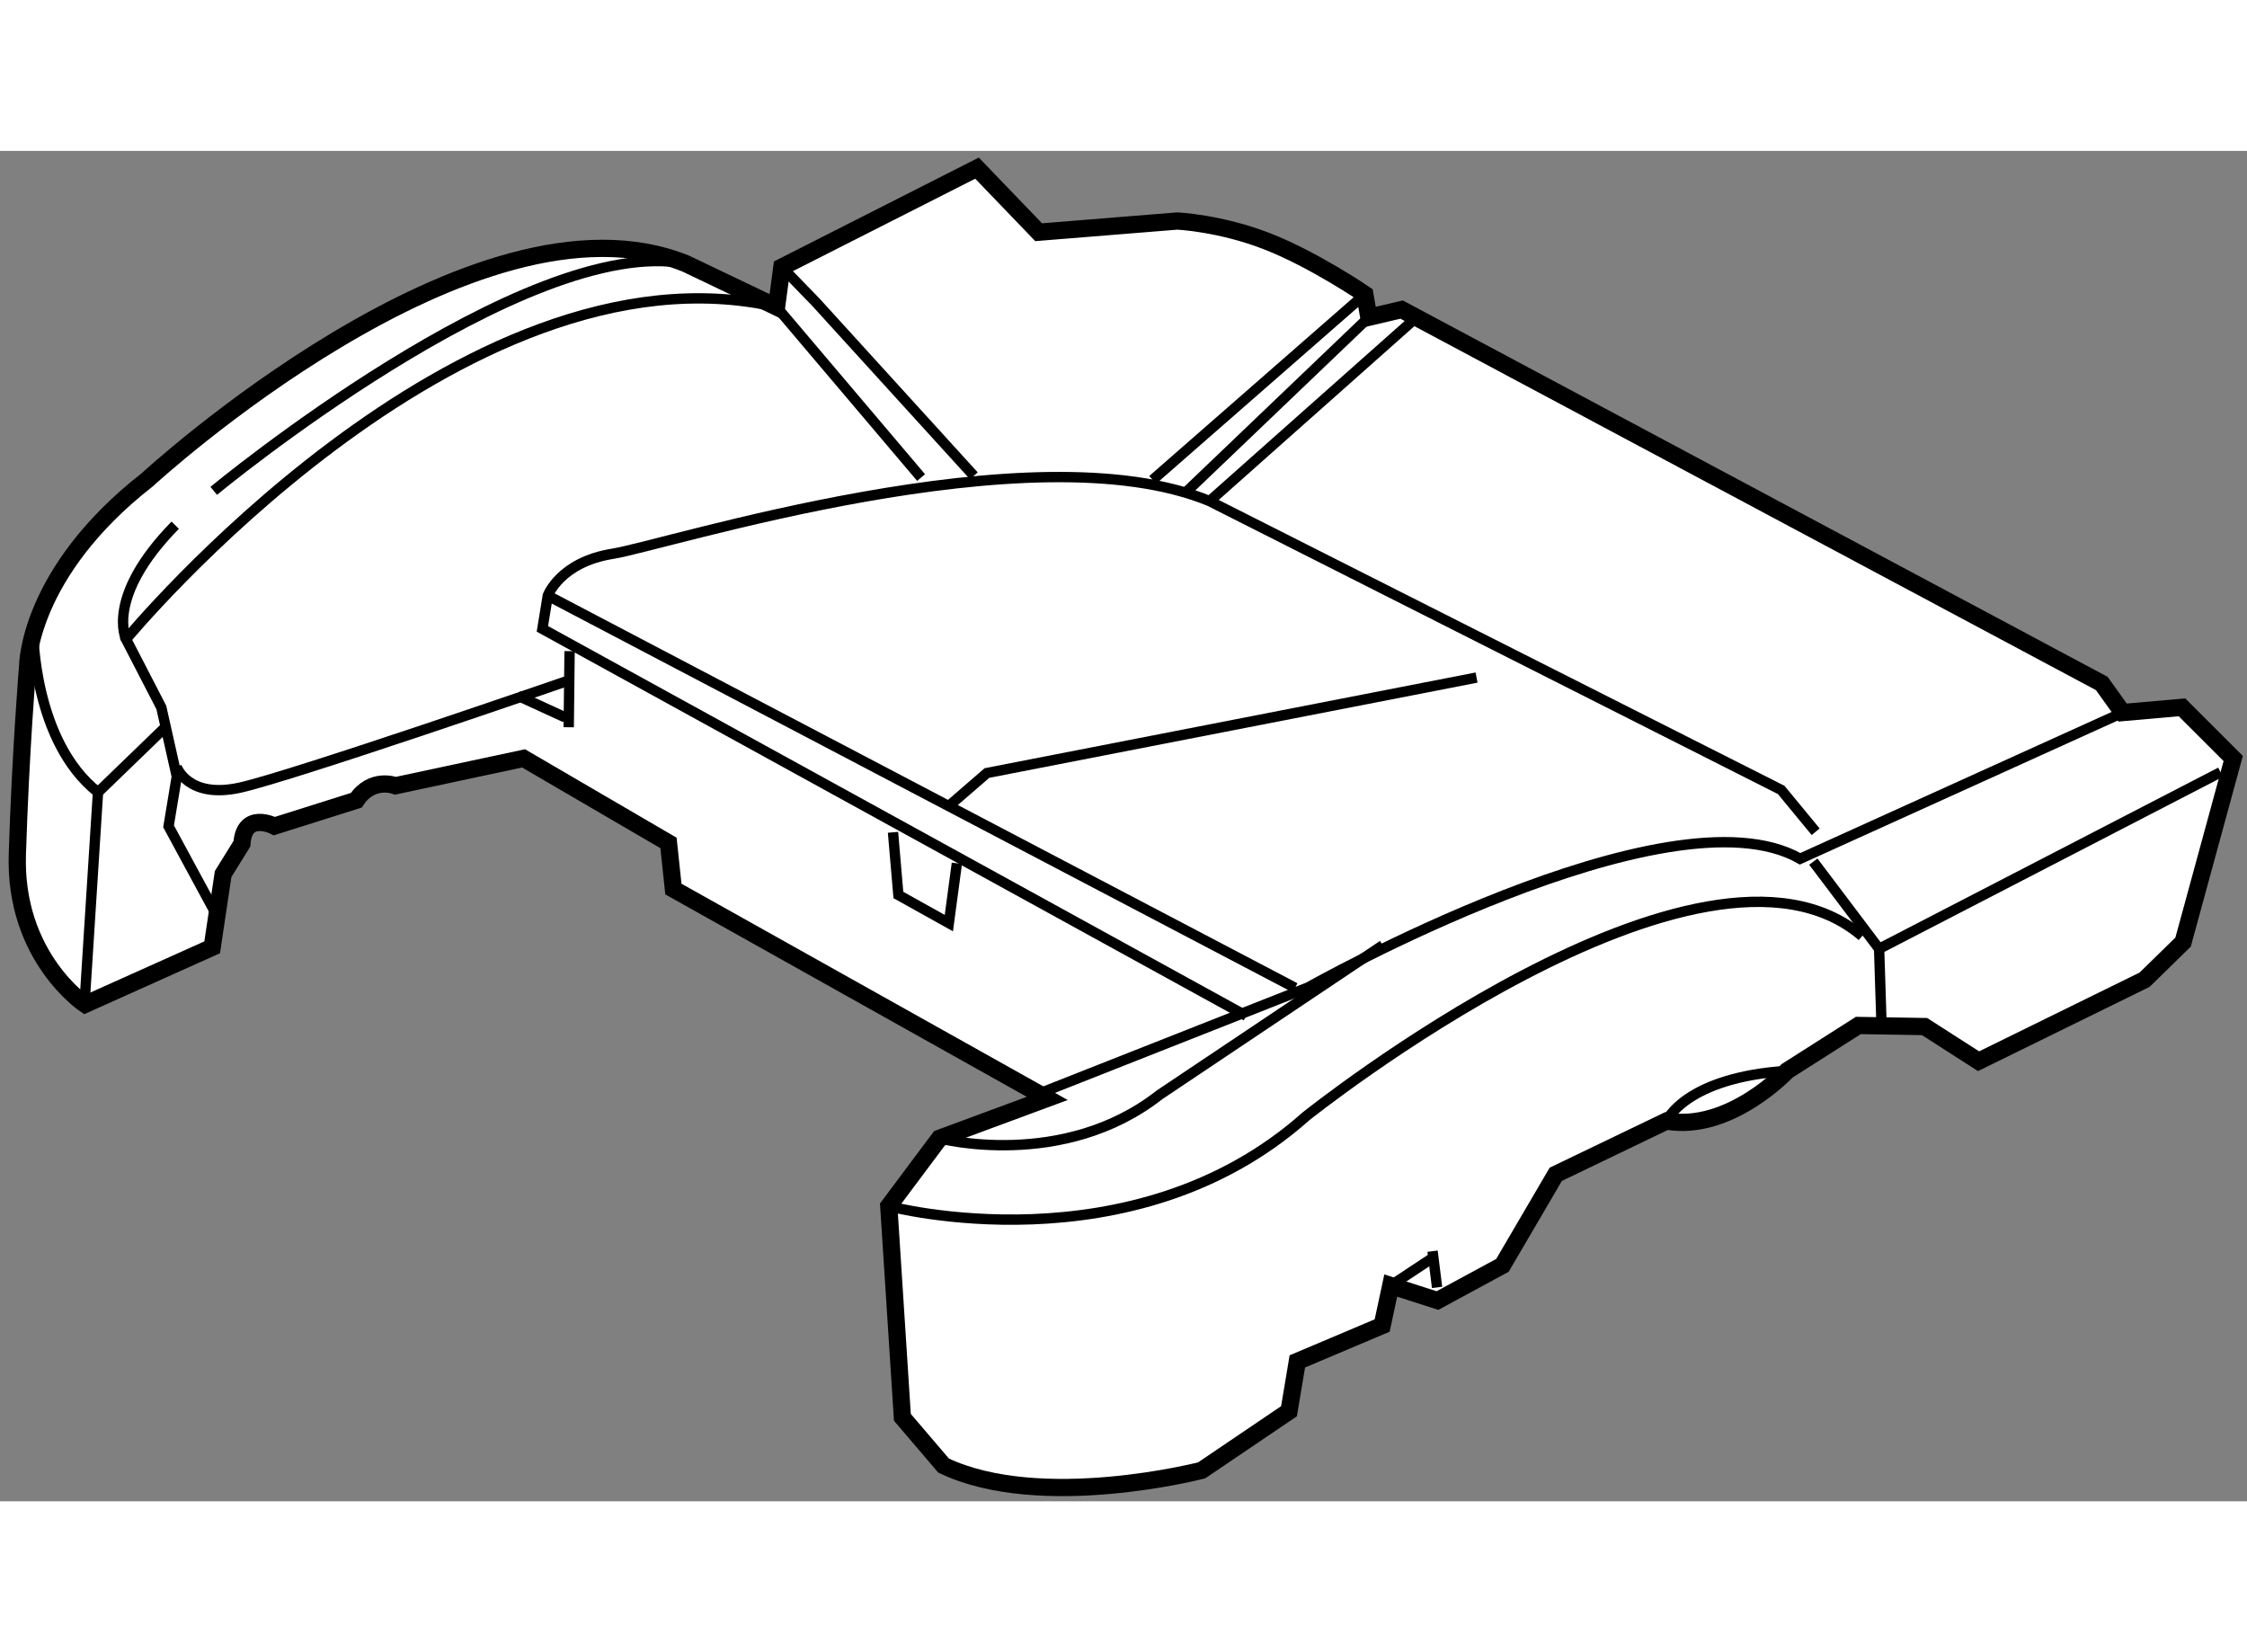 <?xml version="1.0" encoding="utf-8"?>
<!-- Generator: Adobe Illustrator 15.1.0, SVG Export Plug-In . SVG Version: 6.00 Build 0)  -->
<!DOCTYPE svg PUBLIC "-//W3C//DTD SVG 1.1//EN" "http://www.w3.org/Graphics/SVG/1.1/DTD/svg11.dtd">
<svg version="1.1" xmlns="http://www.w3.org/2000/svg" xmlns:xlink="http://www.w3.org/1999/xlink" x="0px" y="0px" width="244.8px"
	 height="180px" viewBox="107.958 35.307 65.183 39.174" enable-background="new 0 0 244.8 180" xml:space="preserve">
	
<rect x="107.958" y="35.307" width="65.183" height="39.174" fill="#808080" stroke="none"/>
	
<g><path fill="#FFFFFF" stroke="#000000" stroke-width="0.5" d="M114.113,58.41l-3.687,1.655c0,0-2.059-1.371-1.965-4.348
				c0.093-2.977,0.3-5.478,0.3-5.478s0.007-2.688,3.469-5.392c0,0,9.497-8.754,15.625-6.269l2.63,1.257l0.154-1.157l5.661-2.871
				l1.788,1.859l4.021-0.325c0,0,1.247,0.057,2.606,0.588c1.361,0.53,2.834,1.537,2.834,1.537l0.117,0.667l0.952-0.223l20.31,10.846
				l0.605,0.844l1.721-0.152l1.487,1.485l-1.454,5.325l-1.117,1.092l-4.816,2.364l-1.567-1.005l-1.921-0.032l-2.065,1.315
				c0,0-1.668,1.781-3.5,1.458l-3.212,1.545l-1.547,2.641l-1.885,1.021l-1.355-0.435l-0.249,1.159l-2.461,1.041l-0.242,1.446
				l-2.534,1.715c0,0-4.659,1.207-7.486-0.139l-1.195-1.4l-0.395-6.127l1.471-1.967l3.126-1.157l-10.845-6.073l-0.142-1.338
				l-4.204-2.453l-3.716,0.794c0,0-0.68-0.266-1.137,0.421l-2.374,0.749c0,0-0.879-0.452-0.943,0.511l-0.546,0.881L114.113,58.41z"></path><path fill="none" stroke="#000000" stroke-width="0.3" d="M144.11,60.399l-20.418-11.227l0.157-0.964c0,0,0.356-0.972,1.881-1.214
				c1.527-0.242,12.159-3.661,17.316-1.528l16.583,8.379l0.999,1.213"></path><path fill="none" stroke="#000000" stroke-width="0.3" d="M137.952,62.712l7.955-3.139c0,0,10.455-5.907,14.27-3.731l9.357-4.24"></path><path fill="none" stroke="#000000" stroke-width="0.3" d="M135.21,63.952c0,0,3.581,0.938,6.386-1.264l6.477-4.338"></path><path fill="none" stroke="#000000" stroke-width="0.3" d="M114.277,57.541l-1.429-2.641l0.239-1.446l-0.449-2.001l-1.023-1.981
				c0,0,9.686-11.733,18.871-9.636l4.192,4.947"></path><line fill="none" stroke="#000000" stroke-width="0.3" x1="143.047" y1="45.467" x2="149.104" y2="40.088"></line><path fill="none" stroke="#000000" stroke-width="0.3" d="M110.421,59.873l0.38-5.96c-1.872-1.475-1.879-4.639-1.879-4.639"></path><line fill="none" stroke="#000000" stroke-width="0.3" x1="112.753" y1="52.026" x2="110.801" y2="53.913"></line><path fill="none" stroke="#000000" stroke-width="0.3" d="M113.078,53.167c0,0,0.32,0.948,1.843,0.611
				c1.525-0.339,9.491-3.094,9.491-3.094"></path><line fill="none" stroke="#000000" stroke-width="0.3" x1="124.481" y1="49.818" x2="124.456" y2="52.026"></line><polyline fill="none" stroke="#000000" stroke-width="0.3" points="123.85,48.209 135.479,54.313 145.526,59.585 		"></polyline><polyline fill="none" stroke="#000000" stroke-width="0.3" points="135.479,54.313 136.588,53.354 150.791,50.585 		"></polyline><polyline fill="none" stroke="#000000" stroke-width="0.3" points="133.863,55.074 134.019,56.892 135.483,57.708 135.716,55.974 
						"></polyline><path fill="none" stroke="#000000" stroke-width="0.3" d="M133.739,65.919c0,0,7.064,1.88,12.1-2.603
				c0,0,11.497-9.204,16.136-5.23"></path><polyline fill="none" stroke="#000000" stroke-width="0.3" points="160.561,55.925 162.469,58.453 162.533,60.465 		"></polyline><line fill="none" stroke="#000000" stroke-width="0.3" x1="172.374" y1="53.331" x2="162.469" y2="58.453"></line><polyline fill="none" stroke="#000000" stroke-width="0.3" points="130.64,38.68 131.632,39.703 136.209,44.733 		"></polyline><line fill="none" stroke="#000000" stroke-width="0.3" x1="141.395" y1="44.851" x2="147.55" y2="39.468"></line><path fill="none" stroke="#000000" stroke-width="0.3" d="M111.615,49.472c0,0-0.616-1.226,1.426-3.307"></path><path fill="none" stroke="#000000" stroke-width="0.3" d="M114.158,45.168c0,0,9.061-7.493,13.698-6.589"></path><line fill="none" stroke="#000000" stroke-width="0.3" x1="149.521" y1="67.417" x2="148.302" y2="68.224"></line><line fill="none" stroke="#000000" stroke-width="0.3" x1="149.515" y1="67.225" x2="149.646" y2="68.276"></line><path fill="none" stroke="#000000" stroke-width="0.3" d="M156.301,63.452c0,0,0.532-1.265,3.5-1.458"></path><line fill="none" stroke="#000000" stroke-width="0.3" x1="147.667" y1="40.135" x2="142.367" y2="45.203"></line><line fill="none" stroke="#000000" stroke-width="0.3" x1="122.987" y1="51.114" x2="124.354" y2="51.741"></line></g>


</svg>